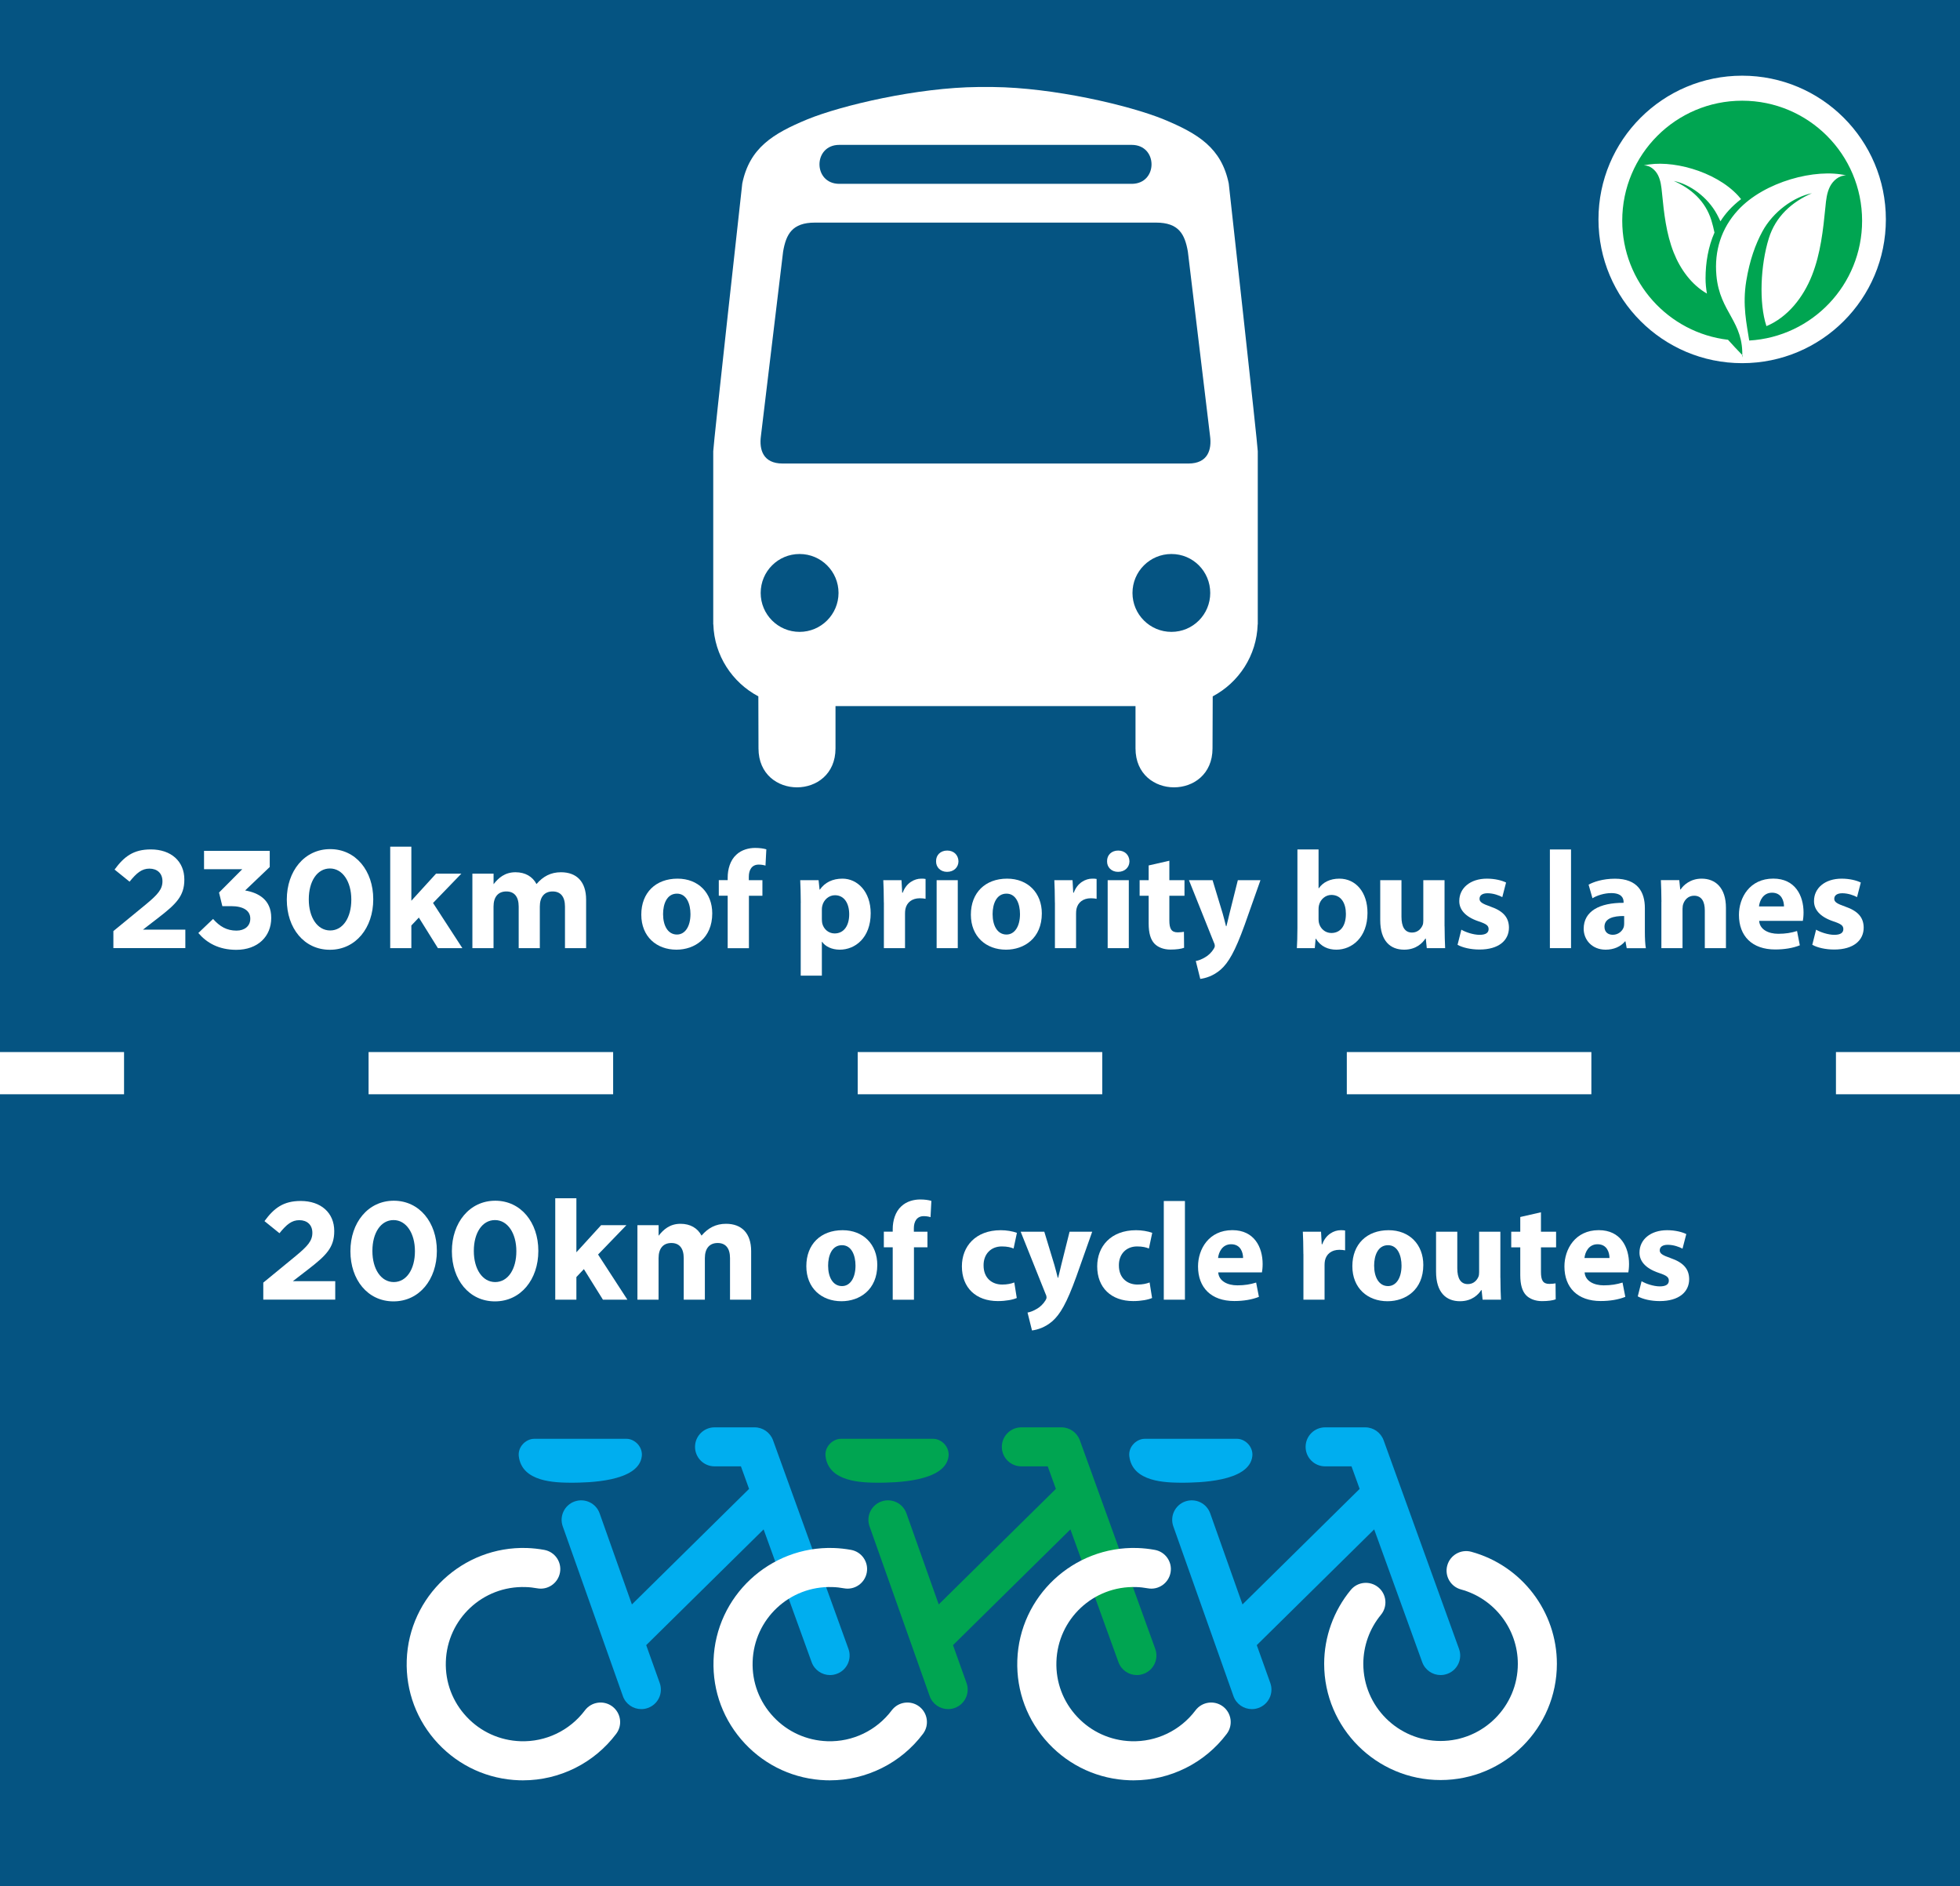 <?xml version="1.0" encoding="utf-8"?>
<!-- Generator: Adobe Illustrator 26.0.3, SVG Export Plug-In . SVG Version: 6.00 Build 0)  -->
<svg version="1.1" id="Layer_1" xmlns="http://www.w3.org/2000/svg" xmlns:xlink="http://www.w3.org/1999/xlink" x="0px" y="0px"
	 viewBox="0 0 395 380" style="enable-background:new 0 0 395 380;" xml:space="preserve">
<style type="text/css">
	.st0{fill:#055482;}
	.st1{fill:none;stroke:#FFFFFF;stroke-width:8.504;stroke-miterlimit:10;}
	.st2{fill:none;stroke:#FFFFFF;stroke-width:8.504;stroke-miterlimit:10;stroke-dasharray:49.286,49.286;}
	.st3{fill:#FFFFFF;}
	.st4{fill:#00AEEF;}
	.st5{fill:#00A551;}
</style>
<g>
	<rect class="st0" width="395" height="380"/>
	<g>
		<g>
			<line class="st1" x1="395" y1="216.22" x2="370" y2="216.22"/>
			<line class="st2" x1="320.71" y1="216.22" x2="49.64" y2="216.22"/>
			<line class="st1" x1="25" y1="216.22" x2="0" y2="216.22"/>
		</g>
	</g>
	<g>
		<path class="st3" d="M22.83,187.61l6.52-5.35c2.44-2.02,3.39-3.08,3.39-4.7c0-1.65-1.09-2.55-2.63-2.55c-1.51,0-2.55,0.84-4,2.63
			l-3.02-2.44c1.93-2.63,3.81-4.06,7.31-4.06c4.06,0,6.75,2.38,6.75,6.05v0.06c0,3.28-1.68,4.9-5.15,7.59l-3.19,2.46h8.54v3.72
			h-14.5V187.61z"/>
		<path class="st3" d="M39.97,187.98l2.97-2.83c1.34,1.51,2.74,2.35,4.73,2.35c1.62,0,2.77-0.92,2.77-2.38v-0.06
			c0-1.6-1.43-2.49-3.84-2.49h-1.79l-0.67-2.74l4.68-4.7h-7.7v-3.7h13.24v3.25l-4.96,4.73c2.66,0.45,5.26,1.85,5.26,5.49v0.06
			c0,3.7-2.69,6.41-7.06,6.41C44.08,191.36,41.65,189.96,39.97,187.98z"/>
		<path class="st3" d="M57.8,181.28v-0.06c0-5.68,3.53-10.14,8.74-10.14c5.18,0,8.68,4.4,8.68,10.08v0.06
			c0,5.68-3.5,10.14-8.74,10.14C61.25,191.36,57.8,186.97,57.8,181.28z M70.8,181.28v-0.06c0-3.56-1.74-6.24-4.31-6.24
			c-2.58,0-4.26,2.6-4.26,6.19v0.06c0,3.58,1.71,6.24,4.31,6.24C69.14,187.47,70.8,184.84,70.8,181.28z"/>
		<path class="st3" d="M78.64,170.59h4.26v10.89l4.98-5.46h5.1l-5.71,5.91l5.91,9.1h-4.93l-3.84-6.16l-1.51,1.6v4.56h-4.26V170.59z"
			/>
		<path class="st3" d="M95.21,176.02h4.26v2.13c0.98-1.26,2.27-2.41,4.42-2.41c1.96,0,3.44,0.87,4.23,2.38
			c1.32-1.54,2.88-2.38,4.93-2.38c3.16,0,5.07,1.9,5.07,5.52v9.77h-4.26v-8.37c0-2.02-0.9-3.05-2.49-3.05
			c-1.6,0-2.58,1.04-2.58,3.05v8.37h-4.26v-8.37c0-2.02-0.9-3.05-2.49-3.05c-1.6,0-2.58,1.04-2.58,3.05v8.37h-4.26V176.02z"/>
		<path class="st3" d="M143.54,184.03c0,5.01-3.56,7.31-7.22,7.31c-4,0-7.08-2.63-7.08-7.06s2.91-7.25,7.31-7.25
			C140.74,177.03,143.54,179.91,143.54,184.03z M133.63,184.17c0,2.35,0.98,4.12,2.8,4.12c1.65,0,2.72-1.65,2.72-4.12
			c0-2.04-0.78-4.12-2.72-4.12C134.38,180.05,133.63,182.15,133.63,184.17z"/>
		<path class="st3" d="M146.65,191.03v-10.56h-1.79v-3.14h1.79v-0.53c0-1.65,0.5-3.47,1.74-4.59c1.06-1.01,2.55-1.37,3.78-1.37
			c0.95,0,1.68,0.11,2.27,0.28l-0.17,3.28c-0.36-0.11-0.81-0.2-1.37-0.2c-1.4,0-1.99,1.09-1.99,2.44v0.7h2.74v3.14h-2.72v10.56
			H146.65z"/>
		<path class="st3" d="M161.38,181.93c0-1.79-0.06-3.33-0.11-4.59h3.7l0.2,1.9h0.06c1.01-1.46,2.58-2.21,4.56-2.21
			c3,0,5.68,2.6,5.68,6.97c0,4.98-3.16,7.34-6.22,7.34c-1.65,0-2.94-0.67-3.56-1.57h-0.06v6.8h-4.26V181.93z M165.63,185.15
			c0,0.34,0.03,0.64,0.08,0.9c0.28,1.15,1.26,2.02,2.49,2.02c1.85,0,2.94-1.54,2.94-3.86c0-2.18-0.98-3.84-2.88-3.84
			c-1.2,0-2.27,0.9-2.55,2.16c-0.06,0.22-0.08,0.5-0.08,0.76V185.15z"/>
		<path class="st3" d="M178.12,181.85c0-2.02-0.06-3.33-0.11-4.51h3.67l0.14,2.52h0.11c0.7-1.99,2.38-2.83,3.7-2.83
			c0.39,0,0.59,0,0.9,0.06v4c-0.31-0.06-0.67-0.11-1.15-0.11c-1.57,0-2.63,0.84-2.91,2.16c-0.06,0.28-0.08,0.62-0.08,0.95v6.94
			h-4.26V181.85z"/>
		<path class="st3" d="M193.16,173.53c0,1.18-0.9,2.13-2.3,2.13c-1.34,0-2.24-0.95-2.21-2.13c-0.03-1.23,0.87-2.16,2.24-2.16
			S193.13,172.3,193.16,173.53z M188.76,191.03v-13.69h4.26v13.69H188.76z"/>
		<path class="st3" d="M209.96,184.03c0,5.01-3.56,7.31-7.22,7.31c-4,0-7.08-2.63-7.08-7.06s2.91-7.25,7.31-7.25
			C207.15,177.03,209.96,179.91,209.96,184.03z M200.04,184.17c0,2.35,0.98,4.12,2.8,4.12c1.65,0,2.72-1.65,2.72-4.12
			c0-2.04-0.78-4.12-2.72-4.12C200.8,180.05,200.04,182.15,200.04,184.17z"/>
		<path class="st3" d="M212.59,181.85c0-2.02-0.06-3.33-0.11-4.51h3.67l0.14,2.52h0.11c0.7-1.99,2.38-2.83,3.7-2.83
			c0.39,0,0.59,0,0.9,0.06v4c-0.31-0.06-0.67-0.11-1.15-0.11c-1.57,0-2.63,0.84-2.91,2.16c-0.06,0.28-0.08,0.62-0.08,0.95v6.94
			h-4.26V181.85z"/>
		<path class="st3" d="M227.62,173.53c0,1.18-0.9,2.13-2.3,2.13c-1.34,0-2.24-0.95-2.21-2.13c-0.03-1.23,0.87-2.16,2.24-2.16
			S227.59,172.3,227.62,173.53z M223.23,191.03v-13.69h4.26v13.69H223.23z"/>
		<path class="st3" d="M235.66,173.42v3.92h3.05v3.14h-3.05v4.96c0,1.65,0.39,2.41,1.68,2.41c0.53,0,0.95-0.06,1.26-0.11l0.03,3.22
			c-0.56,0.22-1.57,0.36-2.77,0.36c-1.37,0-2.52-0.48-3.19-1.18c-0.78-0.81-1.18-2.13-1.18-4.06v-5.6h-1.82v-3.14h1.82v-2.97
			L235.66,173.42z"/>
		<path class="st3" d="M244.37,177.34l2.04,6.72c0.22,0.81,0.5,1.82,0.67,2.55h0.08c0.2-0.73,0.42-1.76,0.62-2.55l1.68-6.72h4.56
			l-3.19,9.02c-1.96,5.43-3.28,7.62-4.82,8.99c-1.48,1.29-3.05,1.74-4.12,1.88l-0.9-3.61c0.53-0.08,1.2-0.34,1.85-0.73
			c0.64-0.34,1.34-1.01,1.76-1.71c0.14-0.2,0.22-0.42,0.22-0.62c0-0.14-0.03-0.36-0.2-0.7l-5.01-12.52H244.37z"/>
		<path class="st3" d="M261.36,191.03c0.06-0.9,0.11-2.55,0.11-4.09v-15.79h4.26v7.81h0.06c0.81-1.18,2.24-1.93,4.14-1.93
			c3.28,0,5.68,2.72,5.66,6.92c0,4.93-3.14,7.39-6.27,7.39c-1.6,0-3.14-0.59-4.12-2.21h-0.06l-0.17,1.9H261.36z M265.73,185.2
			c0,0.28,0.03,0.53,0.08,0.76c0.28,1.15,1.26,2.02,2.49,2.02c1.82,0,2.94-1.4,2.94-3.86c0-2.13-0.95-3.81-2.94-3.81
			c-1.15,0-2.21,0.87-2.49,2.1c-0.06,0.25-0.08,0.5-0.08,0.78V185.2z"/>
		<path class="st3" d="M291.13,186.63c0,1.79,0.06,3.25,0.11,4.4h-3.7l-0.2-1.93h-0.08c-0.53,0.84-1.82,2.24-4.28,2.24
			c-2.77,0-4.82-1.74-4.82-5.96v-8.04h4.28v7.36c0,1.99,0.64,3.19,2.13,3.19c1.18,0,1.85-0.81,2.13-1.48
			c0.11-0.25,0.14-0.59,0.14-0.92v-8.15h4.28V186.63z"/>
		<path class="st3" d="M294.51,187.31c0.78,0.48,2.41,1.04,3.67,1.04c1.29,0,1.82-0.45,1.82-1.15s-0.42-1.04-2.02-1.57
			c-2.83-0.95-3.92-2.49-3.89-4.12c0-2.55,2.18-4.48,5.57-4.48c1.6,0,3.02,0.36,3.86,0.78l-0.76,2.94
			c-0.62-0.34-1.79-0.78-2.97-0.78c-1.04,0-1.62,0.42-1.62,1.12c0,0.64,0.53,0.98,2.21,1.57c2.6,0.9,3.7,2.21,3.72,4.23
			c0,2.55-2.02,4.42-5.94,4.42c-1.79,0-3.39-0.39-4.42-0.95L294.51,187.31z"/>
		<path class="st3" d="M312.35,171.15h4.26v19.88h-4.26V171.15z"/>
		<path class="st3" d="M327.83,191.03l-0.25-1.37h-0.08c-0.9,1.09-2.3,1.68-3.92,1.68c-2.77,0-4.42-2.02-4.42-4.2
			c0-3.56,3.19-5.26,8.04-5.24v-0.2c0-0.73-0.39-1.76-2.49-1.76c-1.4,0-2.88,0.48-3.78,1.04l-0.78-2.74c0.95-0.53,2.83-1.2,5.32-1.2
			c4.56,0,6.02,2.69,6.02,5.91v4.76c0,1.32,0.06,2.58,0.2,3.33H327.83z M327.33,184.56c-2.24-0.03-3.98,0.5-3.98,2.16
			c0,1.09,0.73,1.62,1.68,1.62c1.06,0,1.93-0.7,2.21-1.57c0.06-0.22,0.08-0.48,0.08-0.73V184.56z"/>
		<path class="st3" d="M334.83,181.7c0-1.71-0.06-3.16-0.11-4.37h3.7l0.2,1.88h0.08c0.56-0.87,1.96-2.18,4.23-2.18
			c2.8,0,4.9,1.85,4.9,5.88v8.12h-4.26v-7.59c0-1.76-0.62-2.97-2.16-2.97c-1.18,0-1.88,0.81-2.16,1.6
			c-0.11,0.25-0.17,0.67-0.17,1.06v7.9h-4.26V181.7z"/>
		<path class="st3" d="M354.52,185.54c0.14,1.76,1.88,2.6,3.86,2.6c1.46,0,2.63-0.2,3.78-0.56l0.56,2.88
			c-1.4,0.56-3.11,0.84-4.96,0.84c-4.65,0-7.31-2.69-7.31-6.97c0-3.47,2.16-7.31,6.92-7.31c4.42,0,6.1,3.44,6.1,6.83
			c0,0.73-0.08,1.37-0.14,1.68H354.52z M359.53,182.63c0-1.04-0.45-2.77-2.41-2.77c-1.79,0-2.52,1.62-2.63,2.77H359.53z"/>
		<path class="st3" d="M366,187.31c0.78,0.48,2.41,1.04,3.67,1.04c1.29,0,1.82-0.45,1.82-1.15s-0.42-1.04-2.02-1.57
			c-2.83-0.95-3.92-2.49-3.89-4.12c0-2.55,2.18-4.48,5.57-4.48c1.6,0,3.02,0.36,3.86,0.78l-0.76,2.94
			c-0.62-0.34-1.79-0.78-2.97-0.78c-1.04,0-1.62,0.42-1.62,1.12c0,0.64,0.53,0.98,2.21,1.57c2.6,0.9,3.7,2.21,3.72,4.23
			c0,2.55-2.02,4.42-5.94,4.42c-1.79,0-3.39-0.39-4.42-0.95L366,187.31z"/>
	</g>
	<g>
		<path class="st4" d="M130.23,331.46l23.66-23.32l9.68,26.75c0.58,1.6,2.09,2.6,3.71,2.6c0.44,0,0.89-0.08,1.34-0.24
			c2.05-0.73,3.11-2.99,2.37-5.03l-15.2-42.04c-0.57-1.56-2.05-2.6-3.71-2.6h-8.07c-2.18,0-3.94,1.76-3.94,3.93
			c0,2.17,1.76,3.93,3.94,3.93h5.31l1.64,4.54l-23.61,23.28l-6.51-18.36c-0.73-2.04-2.97-3.11-5.03-2.39
			c-2.05,0.72-3.13,2.97-2.4,5.02l12.12,34.2c0.57,1.62,2.09,2.62,3.71,2.62c0.44,0,0.88-0.07,1.32-0.23
			c2.05-0.72,3.13-2.97,2.4-5.02L130.23,331.46z"/>
		<path class="st4" d="M115.14,298.74h0.05h0.1c2.98-0.03,13.43-0.1,14.05-5.33c0.1-0.82-0.16-1.64-0.7-2.32
			c-0.61-0.74-1.51-1.2-2.37-1.2h-18.63c-0.87,0-1.8,0.47-2.4,1.22c-0.54,0.66-0.78,1.47-0.69,2.28
			C105.17,298.64,111.9,298.71,115.14,298.74"/>
		<path class="st0" d="M173.46,312.65c-2.1-0.57-4.27,0.67-4.84,2.76c-0.58,2.09,0.66,4.26,2.76,4.83c6.75,1.84,11.46,8,11.46,14.99
			c0,8.57-6.98,15.54-15.57,15.54c-8.58,0-15.57-6.97-15.57-15.54c0-3.6,1.26-7.11,3.55-9.88c1.39-1.68,1.15-4.16-0.53-5.54
			c-1.68-1.38-4.16-1.15-5.55,0.53c-3.45,4.18-5.36,9.47-5.36,14.89c0,12.91,10.52,23.41,23.45,23.41
			c12.94,0,23.45-10.5,23.45-23.41C190.73,324.71,183.63,315.42,173.46,312.65"/>
		<path class="st3" d="M123.4,343.81c-1.74-1.3-4.21-0.95-5.52,0.79c-3.05,4.06-7.88,6.39-12.97,6.22
			c-4.16-0.14-8.02-1.88-10.86-4.91c-2.85-3.03-4.34-6.98-4.2-11.13c0.28-8.57,7.44-15.31,16.07-15.02
			c0.79,0.02,1.58,0.11,2.34,0.25c2.14,0.4,4.19-1.02,4.59-3.16c0.4-2.14-1.02-4.19-3.16-4.58c-1.15-0.21-2.33-0.34-3.51-0.38
			c-12.89-0.41-23.78,9.73-24.21,22.63c-0.21,6.25,2.04,12.2,6.32,16.77c4.28,4.56,10.09,7.19,16.35,7.4c0.26,0,0.51,0.01,0.77,0.01
			c7.36,0,14.34-3.47,18.78-9.38C125.5,347.58,125.14,345.12,123.4,343.81"/>
		<path class="st5" d="M192.06,331.46l23.66-23.32l9.68,26.75c0.58,1.6,2.09,2.6,3.71,2.6c0.44,0,0.89-0.08,1.34-0.24
			c2.05-0.73,3.11-2.99,2.37-5.03l-15.2-42.04c-0.57-1.56-2.05-2.6-3.71-2.6h-8.07c-2.18,0-3.94,1.76-3.94,3.93
			c0,2.17,1.76,3.93,3.94,3.93h5.31l1.64,4.54l-23.61,23.28l-6.51-18.36c-0.73-2.04-2.97-3.11-5.03-2.39
			c-2.05,0.72-3.13,2.97-2.4,5.02l12.12,34.2c0.57,1.62,2.09,2.62,3.71,2.62c0.44,0,0.88-0.07,1.32-0.23
			c2.05-0.72,3.13-2.97,2.4-5.02L192.06,331.46z"/>
		<path class="st5" d="M176.96,298.74h0.05h0.1c2.98-0.03,13.43-0.1,14.05-5.33c0.1-0.82-0.16-1.64-0.7-2.32
			c-0.61-0.74-1.51-1.2-2.37-1.2h-18.63c-0.87,0-1.8,0.47-2.4,1.22c-0.54,0.66-0.78,1.47-0.69,2.28
			C166.99,298.64,173.73,298.71,176.96,298.74"/>
		<path class="st0" d="M235.29,312.65c-2.1-0.57-4.27,0.67-4.84,2.76c-0.58,2.09,0.66,4.26,2.76,4.83c6.75,1.84,11.46,8,11.46,14.99
			c0,8.57-6.98,15.54-15.57,15.54c-8.58,0-15.57-6.97-15.57-15.54c0-3.6,1.26-7.11,3.55-9.88c1.39-1.68,1.15-4.16-0.53-5.54
			c-1.68-1.38-4.16-1.15-5.55,0.53c-3.45,4.18-5.36,9.47-5.36,14.89c0,12.91,10.52,23.41,23.45,23.41
			c12.94,0,23.45-10.5,23.45-23.41C252.55,324.71,245.45,315.42,235.29,312.65"/>
		<path class="st3" d="M185.23,343.81c-1.74-1.3-4.21-0.95-5.52,0.79c-3.05,4.06-7.88,6.39-12.97,6.22
			c-4.16-0.14-8.02-1.88-10.86-4.91c-2.85-3.03-4.34-6.98-4.2-11.13c0.28-8.57,7.44-15.31,16.07-15.02
			c0.79,0.02,1.58,0.11,2.34,0.25c2.14,0.4,4.19-1.02,4.59-3.16c0.4-2.14-1.02-4.19-3.16-4.58c-1.15-0.21-2.33-0.34-3.51-0.38
			c-12.89-0.41-23.78,9.73-24.21,22.63c-0.21,6.25,2.04,12.2,6.32,16.77c4.28,4.56,10.09,7.19,16.35,7.4c0.26,0,0.51,0.01,0.77,0.01
			c7.36,0,14.34-3.47,18.78-9.38C187.32,347.58,186.97,345.12,185.23,343.81"/>
		<path class="st4" d="M253.28,331.46l23.66-23.32l9.68,26.75c0.58,1.6,2.09,2.6,3.71,2.6c0.44,0,0.89-0.08,1.34-0.24
			c2.05-0.73,3.11-2.99,2.37-5.03l-15.2-42.04c-0.57-1.56-2.05-2.6-3.71-2.6h-8.07c-2.18,0-3.94,1.76-3.94,3.93
			c0,2.17,1.76,3.93,3.94,3.93h5.31l1.64,4.54l-23.61,23.28l-6.51-18.36c-0.73-2.04-2.97-3.11-5.03-2.39
			c-2.05,0.72-3.13,2.97-2.4,5.02l12.12,34.2c0.57,1.62,2.09,2.62,3.71,2.62c0.44,0,0.88-0.07,1.32-0.23
			c2.05-0.72,3.13-2.97,2.4-5.02L253.28,331.46z"/>
		<path class="st4" d="M238.18,298.74h0.05h0.1c2.98-0.03,13.43-0.1,14.05-5.33c0.1-0.82-0.16-1.64-0.7-2.32
			c-0.61-0.74-1.51-1.2-2.37-1.2h-18.63c-0.87,0-1.8,0.47-2.4,1.22c-0.54,0.66-0.78,1.47-0.69,2.28
			C228.21,298.64,234.95,298.71,238.18,298.74"/>
		<path class="st3" d="M296.51,312.65c-2.1-0.57-4.27,0.67-4.84,2.76c-0.58,2.09,0.66,4.26,2.76,4.83c6.75,1.84,11.46,8,11.46,14.99
			c0,8.57-6.98,15.54-15.57,15.54c-8.58,0-15.57-6.97-15.57-15.54c0-3.6,1.26-7.11,3.55-9.88c1.39-1.68,1.15-4.16-0.53-5.54
			c-1.68-1.38-4.16-1.15-5.55,0.53c-3.45,4.18-5.36,9.47-5.36,14.89c0,12.91,10.52,23.41,23.45,23.41
			c12.94,0,23.45-10.5,23.45-23.41C313.77,324.71,306.67,315.42,296.51,312.65"/>
		<path class="st3" d="M246.45,343.81c-1.74-1.3-4.21-0.95-5.52,0.79c-3.05,4.06-7.88,6.39-12.97,6.22
			c-4.16-0.14-8.02-1.88-10.86-4.91c-2.85-3.03-4.34-6.98-4.2-11.13c0.28-8.57,7.44-15.31,16.07-15.02
			c0.79,0.02,1.58,0.11,2.34,0.25c2.14,0.4,4.19-1.02,4.59-3.16c0.4-2.14-1.02-4.19-3.16-4.58c-1.15-0.21-2.33-0.34-3.51-0.38
			c-12.89-0.41-23.78,9.73-24.21,22.63c-0.21,6.25,2.04,12.2,6.32,16.77c4.28,4.56,10.09,7.19,16.35,7.4c0.26,0,0.51,0.01,0.77,0.01
			c7.36,0,14.34-3.47,18.78-9.38C248.54,347.58,248.19,345.12,246.45,343.81"/>
	</g>
	<path class="st3" d="M247.63,36.97c-1.48-7.16-6.12-10.02-13.13-12.93c-6.93-2.82-22.16-6.39-34.4-6.51h-2.98
		c-12.23,0.11-27.46,3.68-34.4,6.51c-7.02,2.91-11.65,5.77-13.13,12.93c0,0-5.85,52.73-5.85,53.95v34.88h0.02
		c0.19,6.28,3.82,11.72,9.07,14.5l0.03,10.48c0,10.47,15.52,10.47,15.52,0v-8.52h60.46v8.52c0,10.47,15.52,10.47,15.52,0l0.04-10.48
		c5.25-2.78,8.87-8.22,9.06-14.5h0.02V90.92C253.48,89.7,247.63,36.97,247.63,36.97 M169.14,29.19h58.93c5.33,0,5.33,7.85,0,7.85
		h-58.93C163.82,37.03,163.82,29.19,169.14,29.19 M161.14,127.31c-4.35,0-7.84-3.52-7.84-7.84c0-4.34,3.49-7.85,7.84-7.85
		c4.34,0,7.85,3.51,7.85,7.85C168.98,123.79,165.47,127.31,161.14,127.31 M236.08,127.31c-4.34,0-7.85-3.52-7.85-7.84
		c0-4.34,3.51-7.85,7.85-7.85c4.35,0,7.82,3.51,7.82,7.85C243.9,123.79,240.43,127.31,236.08,127.31 M239.51,93.39h-81.8
		c-3.91,0-4.74-2.77-4.36-5.55l4.47-37.15c0.6-3.49,1.82-5.84,6.41-5.84h68.75c4.59,0,5.8,2.35,6.41,5.84l4.47,37.15
		C244.24,90.62,243.41,93.39,239.51,93.39"/>
	<g>
		<path class="st3" d="M53.04,258.44l6.52-5.35c2.44-2.02,3.39-3.08,3.39-4.7c0-1.65-1.09-2.55-2.63-2.55c-1.51,0-2.55,0.84-4,2.63
			l-3.02-2.44c1.93-2.63,3.81-4.06,7.31-4.06c4.06,0,6.75,2.38,6.75,6.05v0.06c0,3.28-1.68,4.9-5.15,7.59l-3.19,2.46h8.54v3.72
			h-14.5V258.44z"/>
		<path class="st3" d="M70.62,252.12v-0.06c0-5.68,3.53-10.14,8.74-10.14c5.18,0,8.68,4.4,8.68,10.08v0.06
			c0,5.68-3.5,10.14-8.74,10.14C74.07,262.2,70.62,257.8,70.62,252.12z M83.62,252.12v-0.06c0-3.56-1.74-6.24-4.31-6.24
			c-2.58,0-4.26,2.6-4.26,6.19v0.06c0,3.58,1.71,6.24,4.31,6.24C81.96,258.3,83.62,255.67,83.62,252.12z"/>
		<path class="st3" d="M91.07,252.12v-0.06c0-5.68,3.53-10.14,8.74-10.14c5.18,0,8.68,4.4,8.68,10.08v0.06
			c0,5.68-3.5,10.14-8.74,10.14C94.51,262.2,91.07,257.8,91.07,252.12z M104.06,252.12v-0.06c0-3.56-1.74-6.24-4.31-6.24
			c-2.58,0-4.26,2.6-4.26,6.19v0.06c0,3.58,1.71,6.24,4.31,6.24C102.41,258.3,104.06,255.67,104.06,252.12z"/>
		<path class="st3" d="M111.9,241.42h4.26v10.89l4.98-5.46h5.1l-5.71,5.91l5.91,9.1h-4.93l-3.84-6.16l-1.51,1.6v4.56h-4.26V241.42z"
			/>
		<path class="st3" d="M128.47,246.85h4.26v2.13c0.98-1.26,2.27-2.41,4.42-2.41c1.96,0,3.44,0.87,4.23,2.38
			c1.32-1.54,2.88-2.38,4.93-2.38c3.16,0,5.07,1.9,5.07,5.52v9.77h-4.26v-8.37c0-2.02-0.9-3.05-2.49-3.05
			c-1.6,0-2.58,1.04-2.58,3.05v8.37h-4.26v-8.37c0-2.02-0.9-3.05-2.49-3.05c-1.6,0-2.58,1.04-2.58,3.05v8.37h-4.26V246.85z"/>
		<path class="st3" d="M176.8,254.86c0,5.01-3.56,7.31-7.22,7.31c-4,0-7.08-2.63-7.08-7.06s2.91-7.25,7.31-7.25
			C174,247.86,176.8,250.74,176.8,254.86z M166.89,255c0,2.35,0.98,4.12,2.8,4.12c1.65,0,2.72-1.65,2.72-4.12
			c0-2.04-0.78-4.12-2.72-4.12C167.64,250.88,166.89,252.98,166.89,255z"/>
		<path class="st3" d="M179.91,261.86V251.3h-1.79v-3.14h1.79v-0.53c0-1.65,0.5-3.47,1.74-4.59c1.06-1.01,2.55-1.37,3.78-1.37
			c0.95,0,1.68,0.11,2.27,0.28l-0.17,3.28c-0.36-0.11-0.81-0.2-1.37-0.2c-1.4,0-1.99,1.09-1.99,2.44v0.7h2.74v3.14h-2.72v10.56
			H179.91z"/>
		<path class="st3" d="M204.91,261.52c-0.76,0.34-2.18,0.62-3.81,0.62c-4.42,0-7.25-2.69-7.25-7c0-4,2.74-7.28,7.84-7.28
			c1.12,0,2.35,0.2,3.25,0.53l-0.67,3.16c-0.5-0.22-1.26-0.42-2.38-0.42c-2.24,0-3.7,1.6-3.67,3.84c0,2.52,1.68,3.84,3.75,3.84
			c1.01,0,1.79-0.17,2.44-0.42L204.91,261.52z"/>
		<path class="st3" d="M210.46,248.17l2.04,6.72c0.22,0.81,0.5,1.82,0.67,2.55h0.08c0.2-0.73,0.42-1.76,0.62-2.55l1.68-6.72h4.56
			l-3.19,9.02c-1.96,5.43-3.28,7.62-4.82,8.99c-1.48,1.29-3.05,1.74-4.12,1.88l-0.9-3.61c0.53-0.08,1.2-0.34,1.85-0.73
			c0.64-0.34,1.34-1.01,1.76-1.71c0.14-0.2,0.22-0.42,0.22-0.62c0-0.14-0.03-0.36-0.2-0.7l-5.01-12.52H210.46z"/>
		<path class="st3" d="M232.18,261.52c-0.76,0.34-2.18,0.62-3.81,0.62c-4.42,0-7.25-2.69-7.25-7c0-4,2.74-7.28,7.84-7.28
			c1.12,0,2.35,0.2,3.25,0.53l-0.67,3.16c-0.5-0.22-1.26-0.42-2.38-0.42c-2.24,0-3.7,1.6-3.67,3.84c0,2.52,1.68,3.84,3.75,3.84
			c1.01,0,1.79-0.17,2.44-0.42L232.18,261.52z"/>
		<path class="st3" d="M234.54,241.98h4.26v19.88h-4.26V241.98z"/>
		<path class="st3" d="M245.51,256.37c0.14,1.76,1.88,2.6,3.86,2.6c1.46,0,2.63-0.2,3.78-0.56l0.56,2.88
			c-1.4,0.56-3.11,0.84-4.96,0.84c-4.65,0-7.31-2.69-7.31-6.97c0-3.47,2.16-7.31,6.92-7.31c4.42,0,6.1,3.44,6.1,6.83
			c0,0.73-0.08,1.37-0.14,1.68H245.51z M250.52,253.46c0-1.04-0.45-2.77-2.41-2.77c-1.79,0-2.52,1.62-2.63,2.77H250.52z"/>
		<path class="st3" d="M262.67,252.68c0-2.02-0.06-3.33-0.11-4.51h3.67l0.14,2.52h0.11c0.7-1.99,2.38-2.83,3.7-2.83
			c0.39,0,0.59,0,0.9,0.06v4c-0.31-0.06-0.67-0.11-1.15-0.11c-1.57,0-2.63,0.84-2.91,2.16c-0.06,0.28-0.08,0.62-0.08,0.95v6.94
			h-4.26V252.68z"/>
		<path class="st3" d="M286.84,254.86c0,5.01-3.56,7.31-7.22,7.31c-4,0-7.08-2.63-7.08-7.06s2.91-7.25,7.31-7.25
			C284.04,247.86,286.84,250.74,286.84,254.86z M276.93,255c0,2.35,0.98,4.12,2.8,4.12c1.65,0,2.72-1.65,2.72-4.12
			c0-2.04-0.78-4.12-2.72-4.12C277.68,250.88,276.93,252.98,276.93,255z"/>
		<path class="st3" d="M302.38,257.46c0,1.79,0.06,3.25,0.11,4.4h-3.7l-0.2-1.93h-0.08c-0.53,0.84-1.82,2.24-4.28,2.24
			c-2.77,0-4.82-1.74-4.82-5.96v-8.04h4.28v7.36c0,1.99,0.64,3.19,2.13,3.19c1.18,0,1.85-0.81,2.13-1.48
			c0.11-0.25,0.14-0.59,0.14-0.92v-8.15h4.28V257.46z"/>
		<path class="st3" d="M310.55,244.25v3.92h3.05v3.14h-3.05v4.96c0,1.65,0.39,2.41,1.68,2.41c0.53,0,0.95-0.06,1.26-0.11l0.03,3.22
			c-0.56,0.22-1.57,0.36-2.77,0.36c-1.37,0-2.52-0.48-3.19-1.18c-0.78-0.81-1.18-2.13-1.18-4.06v-5.6h-1.82v-3.14h1.82v-2.97
			L310.55,244.25z"/>
		<path class="st3" d="M319.35,256.37c0.14,1.76,1.88,2.6,3.86,2.6c1.46,0,2.63-0.2,3.78-0.56l0.56,2.88
			c-1.4,0.56-3.11,0.84-4.96,0.84c-4.65,0-7.31-2.69-7.31-6.97c0-3.47,2.16-7.31,6.92-7.31c4.42,0,6.1,3.44,6.1,6.83
			c0,0.73-0.08,1.37-0.14,1.68H319.35z M324.36,253.46c0-1.04-0.45-2.77-2.41-2.77c-1.79,0-2.52,1.62-2.63,2.77H324.36z"/>
		<path class="st3" d="M330.83,258.14c0.78,0.48,2.41,1.04,3.67,1.04c1.29,0,1.82-0.45,1.82-1.15s-0.42-1.04-2.02-1.57
			c-2.83-0.95-3.92-2.49-3.89-4.12c0-2.55,2.18-4.48,5.57-4.48c1.6,0,3.02,0.36,3.86,0.78l-0.76,2.94
			c-0.62-0.34-1.79-0.78-2.97-0.78c-1.04,0-1.62,0.42-1.62,1.12c0,0.64,0.53,0.98,2.21,1.57c2.6,0.9,3.7,2.21,3.72,4.23
			c0,2.55-2.02,4.42-5.94,4.42c-1.79,0-3.39-0.39-4.42-0.95L330.83,258.14z"/>
	</g>
	<circle class="st3" cx="351.1" cy="44.21" r="28.96"/>
	<g id="XMLID_388_">
		<polygon id="XMLID_566_" class="st5" points="351.1,72.38 351.1,72.38 351.1,72.38 		"/>
		<path id="XMLID_570_" class="st5" d="M351.1,20.29c-13.35,0-24.17,10.82-24.17,24.17c0,12.39,9.32,22.59,21.32,24
			c0.45,0.5,0.91,1,1.38,1.51c2.16,2.33,1.49,1.31,1.48,2.12c0.36-7.42-4.51-9.03-5.2-16.58c-0.45-4.95,0.97-9.5,4.34-13.16
			c5.32-5.79,15.72-8.47,21.81-7.01c-1.4-0.03-2.64,1.02-3.27,2.26c-0.63,1.25-0.78,2.68-0.91,4.07c-0.46,4.68-0.98,9.43-2.71,13.81
			c-1.73,4.38-4.84,8.41-9.18,10.23c-1.55-4.7-1.19-12.32,0.48-17.69c1.38-4.44,4.66-7.34,8.69-9.09c-3.65,0.73-7.81,3.69-9.99,7.71
			c-1.38,2.55-2.56,5.76-3.25,9.99c-0.8,4.92,0.1,8.68,0.6,11.98c12.69-0.73,22.75-11.25,22.75-24.13
			C375.27,31.11,364.45,20.29,351.1,20.29z M348.43,42.35c-0.64,0.7-1.21,1.45-1.71,2.24c-0.22-0.49-0.46-0.96-0.7-1.41
			c-1.9-3.51-5.52-6.09-8.7-6.72c3.51,1.53,6.37,4.06,7.57,7.92c0.24,0.78,0.45,1.61,0.63,2.48c-1.26,2.86-1.8,6.08-1.8,9.23
			c0,1.03,0.1,2.05,0.28,3.06c-3.11-1.78-5.37-4.91-6.7-8.27c-1.51-3.81-1.96-7.95-2.36-12.03c-0.12-1.21-0.25-2.46-0.8-3.55
			c-0.55-1.09-1.63-2-2.85-1.97c5.31-1.27,14.37,1.06,19.01,6.11c0.2,0.22,0.4,0.45,0.58,0.68
			C349.99,40.81,349.16,41.55,348.43,42.35z"/>
	</g>
</g>
</svg>
